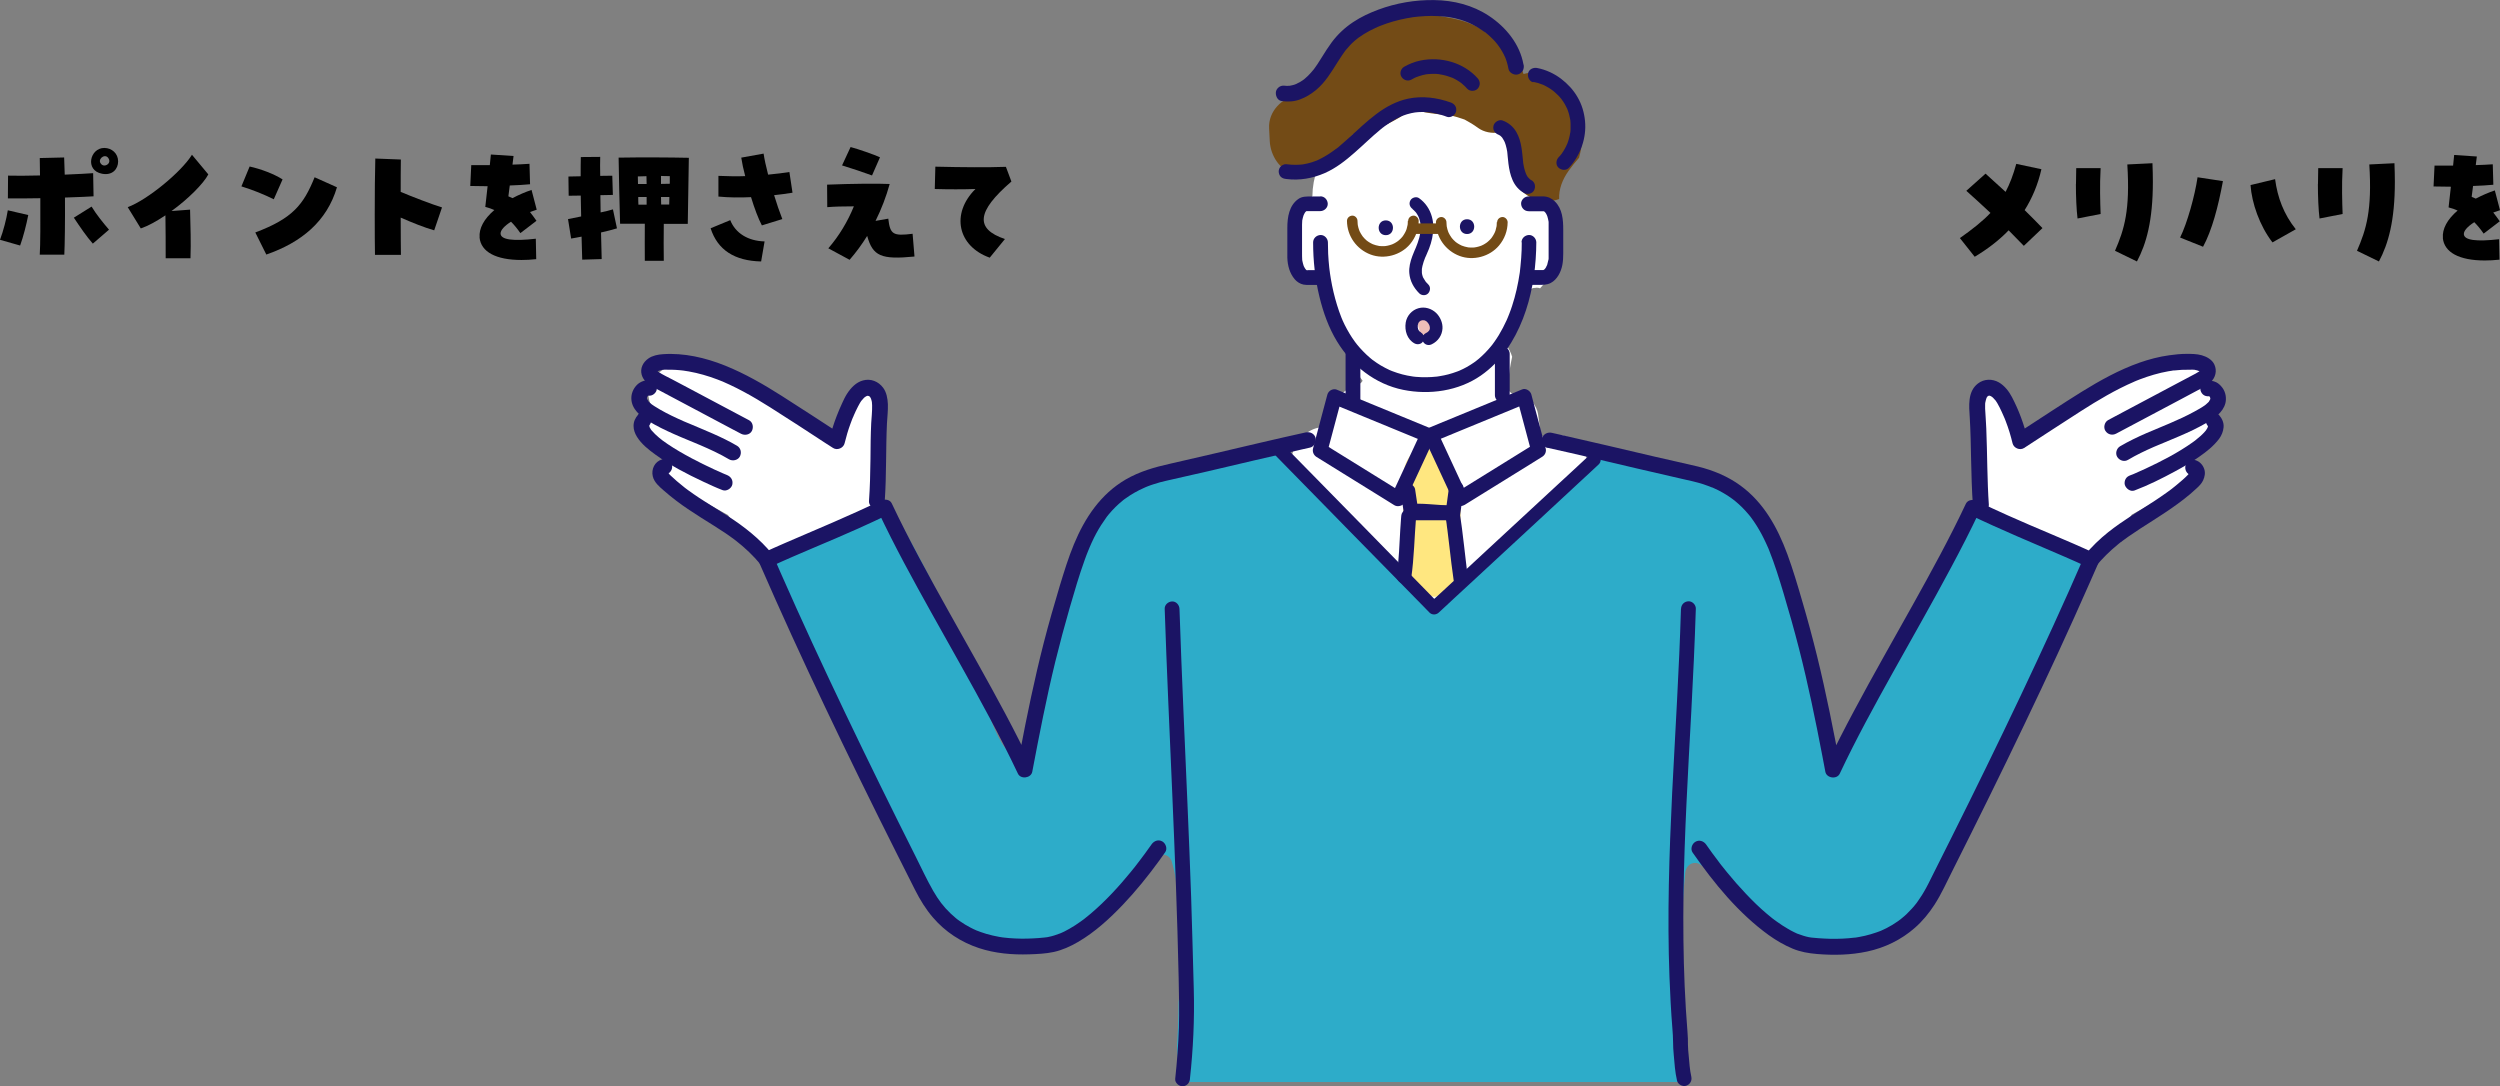<?xml version="1.0" encoding="UTF-8"?><svg id="_レイヤー_2" xmlns="http://www.w3.org/2000/svg" viewBox="0 0 304.35 132.25"><rect x="0" y="0" width="304.35" height="132.25" fill="#808080" stroke="none"/><defs><style>.cls-1{fill:#fff;}.cls-2{fill:#ffe780;}.cls-3{fill:#edbdb8;}.cls-4{fill:#734b16;}.cls-5{fill:#1b1464;}.cls-6{fill:#2dacc9;}</style></defs><g id="_レイヤー_1-2"><g><g><path class="cls-1" d="m193.07,55.52c-.58-1.37-2.19-2.75-3.79-2.55-.58.07-1.16.14-1.74.2-.04-.92-.15-1.84-.3-2.78-.16-1.02-.97-1.94-1.95-2.49-.74.37-1.81.04-1.73-1.01,0-.08.01-.16.02-.23.1-1.09.28-2.17.51-3.23-.16-.55-.43-1.04-.76-1.46.2-.54.41-1.07.63-1.6.04-.09.28-.63.29-.67.16-.35.32-.69.48-1.03.27-.57.56-1.14.85-1.7.01-.02.03-.05.04-.07.03-.02.06-.05.08-.07-.04-.11-.06-.23-.06-.36,0-.17.03-.32.1-.47.05-.15.13-.28.25-.39l.04-.04c.19-.38.55-.54.93-.53.04,0,.08-.01.12-.02.14,0,.28.03.41.08.09-.1.18-.2.27-.31,1.3-1.56,2.32-3.26,2.38-5.34.05-1.74-.6-3.44-1.89-4.56-.18-.47-.4-.94-.67-1.4-.66-1.14-1.54-2.15-2.37-3.17-.06-.07-.12-.14-.18-.21-.83-2.29-2.16-4.45-4.35-5.65-.93-.51-1.92-.81-2.93-.91-.36-.33-.76-.59-1.21-.78-.75-1.04-1.9-1.78-3.23-1.61-4.6.56-8.54,2.63-11.34,6.37-1.36,1.81-2.18,4.1-2.2,6.35-.35.41-.67.88-.92,1.42-1.29,2.68-1.35,6.11.12,8.69.53-.27,1.29-.05,1.57.48.11.21.25.4.38.59.04.03.08.06.12.09-.27-.23.02-.03.11.03.26.15.45.37.57.64.13.31.13.61.03.88.27.13.56.25.85.34.47,3.38,1.13,6.55,3.29,9.32-.08.09-.15.18-.22.28-1.59.53-3.01,1.62-3.99,3.07-.5.74-.83,1.52-1.02,2.33-2.97.45-4.88,4.91-2.3,7.14,2.58,2.22,5.15,4.44,7.73,6.66,1.23,1.06,2.47,2.13,3.7,3.19.31.27.62.55.93.83,0,.08,0,.17,0,.25.05,2.17,1.88,4.25,4.15,4.15,1.74-.08,3.34-1.16,3.92-2.76.64-.43,1.25-.96,1.86-1.48,1.28-1.11,2.57-2.21,3.85-3.32,2.57-2.21,5.13-4.43,7.7-6.64,1.25-1.08,1.46-3.11.86-4.53Z"/><path class="cls-4" d="m192.48,14.4c-.51-2.12-1.91-3.87-3.74-5.01-.96-.59-2.18-.69-3.27-.38-.63-2.24-2.27-4.16-4.48-4.99-.28-.22-.58-.43-.89-.61-1.63-.95-3.52-1.24-5.35-1.55-2.27-.38-4.53-.78-6.82-.32-.98.2-1.92.58-2.79,1.08-.94,1.86-2.04,3.67-3.43,5.23-.78.87-1.75,1.71-2.84,2.22-.04.18-.08.36-.11.54-.29.31-.57.62-.84.94-1.88.4-3.52,2-3.42,4.06.03.52.05,1.04.08,1.57.09,1.76,1.22,3.59,3.05,4,1.95.44,3.53-.37,4.69-1.91.18-.24.37-.49.55-.73.01-.02.02-.03.03-.04.34-.43.68-.85,1.03-1.27.24-.28.49-.55.74-.81,1.21-.14,2.42-.55,3.52-1.01,1.44-.61,2.74-1.37,3.93-2.34.4.3.86.52,1.38.61.98.17,1.92.27,2.85.31.13.03.26.06.39.09.44.11.88.24,1.31.39.09.03.17.06.26.09.57.3,1.12.64,1.64,1.02.73.52,1.66.68,2.57.55.38.38.85.71,1.38.96.01,0,.04.03.08.05-.18,1.9-.07,3.53.75,5.3.82,1.77,3.31,2.47,5.08,1.79-.05-1.2.4-2.38,1.15-3.43.4-.56.83-1.09,1.28-1.6,0-.03.01-.06.02-.1.1-.35.17-.71.23-1.07.22-1.24.27-2.38-.03-3.62Z"/><path class="cls-2" d="m178.37,70.52c-1.03-3.91-.39-7.78-.53-11.73-1.24-1.56-2.35-3.21-3.27-4.98-2.07.29-3.7,1.93-3.72,4.11-.03,3.52-.06,7.05-.09,10.57-.02,2.17,1.92,4.25,4.15,4.15,1.47-.07,2.77-.82,3.51-1.98-.02-.05-.03-.09-.05-.14Z"/><path class="cls-1" d="m106.63,55.94c.53-2,.97-4.05.87-6.12-.05-1.08-.79-2.02-1.9-2.15-1-.12-2.21.48-2.41,1.57-.27,1.5-.63,2.98-1.11,4.44-.1.29-.2.59-.3.88-.02-.01-.05-.03-.06-.04-.77-.54-1.53-1.09-2.29-1.65-1.03-.83-2.07-1.63-3.13-2.41-.58-.46-1.16-.93-1.74-1.39-.28-.22-.59-.39-.91-.5-3.21-2.21-6.66-4.53-10.7-4.56-.61,0-1.15.28-1.54.7-.58.18-1.12.51-1.58,1-1.03,1.1-1.22,2.84-.3,4.03-.07.04-.14.08-.22.13-.75.48-1.36,1.56-1.01,2.48.63,1.61,1.78,2.55,3.16,3.4-1.41.91-1.13,3.54.67,3.96.57.13,1.12.3,1.67.5.35.13.75.31,1.29.57.98.49,1.94,1.04,2.9,1.57.21.12.42.23.63.35.66.96,1.36,1.89,2.1,2.8.56.69,1.13,1.53,1.89,2.02,1.08.7,2.11.45,3.23.01,3.52-1.39,6.95-2.99,10.26-4.83.9-.5,1.18-1.53,1.01-2.48-.26-1.39-.36-2.81-.46-4.26Z"/><path class="cls-1" d="m241.52,55.89c-.53-2-.97-4.05-.87-6.12.05-1.08.79-2.02,1.9-2.15,1-.12,2.21.48,2.41,1.57.27,1.5.63,2.98,1.11,4.44.1.29.2.59.3.88.02-.01.05-.03.06-.04.77-.54,1.53-1.09,2.29-1.65,1.03-.83,2.07-1.63,3.13-2.41.58-.46,1.16-.93,1.74-1.39.28-.22.59-.39.91-.5,3.21-2.21,6.66-4.53,10.7-4.56.61,0,1.15.28,1.54.7.58.18,1.12.51,1.58,1,1.03,1.1,1.22,2.84.3,4.03.07.04.14.08.22.13.75.48,1.36,1.56,1.01,2.48-.63,1.61-1.78,2.55-3.16,3.4,1.41.91,1.13,3.54-.67,3.96-.57.13-1.12.3-1.67.5-.35.13-.75.31-1.29.57-.98.49-1.94,1.04-2.9,1.57-.21.12-.42.23-.63.35-.66.96-1.36,1.89-2.1,2.8-.56.69-1.13,1.53-1.89,2.02-1.08.7-2.11.45-3.23.01-3.52-1.39-6.95-2.99-10.26-4.83-.9-.5-1.18-1.53-1.01-2.48.26-1.39.36-2.81.46-4.26Z"/><path class="cls-6" d="m252.2,67.12c-3.61-.95-6.83-2.47-9.92-4.66-.92-.65-2.5-.21-3,.79-5.03,10.08-10.36,20.01-15.96,29.79-1.31-4.76-2.62-9.53-3.94-14.29-1.25-4.54-2.22-9.48-4.7-13.55-.12-.47-.24-.93-.35-1.4-.34-1.37-1.31-2.44-2.51-3.07-1.32-1.57-3.05-2.48-4.96-2.7-.26-.11-.52-.21-.79-.3-.57-.19-1.17-.26-1.77-.35-1.24-.16-1.47-.2-.7-.1-.12-.02-.25-.04-.37-.06-.37-.07-.74-.14-1.12-.22-.06-.01-.12-.03-.17-.04-.28-.1-.56-.2-.85-.29-1.21-.43-2.42-.86-3.62-1.28-1.95-.69-4.15.63-4.9,2.4-.03.07-.06.15-.08.23-4.77,2.86-8.82,6.8-12.89,10.56-1.11,1.02-2.22,2.03-3.37,3.01-.57.49-1.16.95-1.74,1.43-.01.01-.03.02-.04.03-.07.06-.15.11-.22.17-.1.07-.2.15-.3.22-.23-.25-.47-.5-.7-.75-1.3-1.38-2.6-2.76-3.9-4.15-2.89-3.07-5.78-6.14-8.66-9.21-.54-.58-1.28-.95-2.06-1.11-.31-.44-.63-.86-.98-1.27-.51-.59-1.06-1.04-1.65-1.36-.5-.84-1.48-1.14-2.47-.99-3.53.53-7.09,1.09-10.41,2.45-3.71,1.52-7.08,2.05-9.3,5.42-2.13,3.25-3.11,8.89-4.15,12.6-1.05,3.77-1.77,7.61-2.59,11.43-.41,1.88-.85,3.81-1.37,5.7-.09.02-.17.04-.25.07-.17.06-.35.12-.53.16.09-.03-.28-.02-.35,0-.1-.02-.37-.08-.45-.1-.08-.02-.16-.05-.24-.08-.03-.02-.13-.06-.18-.08-.75-.43-1.27-.93-1.79-1.8-1.1-1.86-1.68-4.05-2.51-6.17-1.85-4.71-3.91-9.35-6.2-13.86-1.29-2.53-2.64-5.03-4.07-7.48-.6-1.03-1.97-1.37-3-.79-3.57,2.03-7.24,3.87-11.01,5.51-1.17.51-1.21,2.02-.79,3,3.76,8.58,8.35,17.49,12.1,26.06,3.01,6.87,5.44,14.21,12.89,17.96,1.9.95,4.23.79,6.36.46.01.13.03.26.04.39,2.47-.55,4.87-1.38,7.05-2.73,2.26-1.4,4.15-3.27,5.85-5.29.61-.94,1.21-1.9,1.83-2.83.57-.86,1.9-.74,2.21.29.41,1.34.63,2.71.69,4.08.23.19.38.48.4.86.19,3.92-.2,7.84-.21,11.76,0,.12-.02.23-.04.34-.01,1.86-.09,3.72-.2,5.58.09,1.41.2,2.81.33,4.21h60.93c-.1-.69-.2-1.37-.3-2.06.1-.39.14-.79.12-1.2-.15-3.15-.24-6.31-.26-9.47h.66c-.26-1.58-.32-3.21-.68-4.79-.21-.91.16-1.59.74-1.96-.02-1.99.13-4,.33-5.98.07-.65.5-1.21,1.21-1.21.3,0,.61.14.85.35.25.1.47.27.61.51.33.07.63.28.84.57,1.63,2.27,3.48,4.37,5.53,6.25.23.15.47.29.7.43.65.3,1.31.63,1.96.96,1.97.79,4.08,1.22,6.19,1.55,0-.12-.02-.24-.02-.36.03.02.07.04.1.06,1.34.65,2.78.49,4.15,0,3.87-1.37,6.87-4.33,9.01-7.77,2.34-3.77,3.68-8.13,5.46-12.09,1.79-3.99,3.86-7.84,5.84-11.73,2.32-4.53,4.52-9.14,6.1-13.98.36-1.12-.43-2.41-1.53-2.7Z"/><path class="cls-3" d="m174.82,39.14c0-.06-.01-.12-.03-.17-.05-.18-.19-.37-.35-.46-.06-.03-.12-.05-.18-.08-.03,0-.06-.01-.09-.02-.05-.06-.11-.1-.18-.14-.21-.11-.44-.15-.67-.08-.34.1-.56.38-.66.71-.03.11-.04.22-.05.33,0,.05,0,.11,0,.16,0,.16.03.34.09.49.02.05.04.09.06.14,0,.07.02.14.04.21.06.19.18.36.35.46.09.06.18.09.29.09.1.02.2.02.31-.01.15-.05.3-.14.4-.27,0,0,0,0,0,0,.09-.05.17-.12.24-.18.03-.03.07-.06.09-.1.14-.17.26-.35.31-.57.02-.09.03-.17.04-.26,0-.03,0-.05,0-.08,0-.06-.01-.11-.02-.17Z"/></g><g><path class="cls-5" d="m185.26,29.49c0,.64-.02,1.28-.07,1.92-.02.34-.05.68-.09,1.01-.02.16-.03.31-.05.47,0,.08-.06.4,0,.06-.01.09-.03.19-.04.28-.2,1.36-.5,2.71-.93,4.02-.1.32-.22.63-.34.95-.06.15-.12.3-.18.45-.02.04-.03.08-.05.12.11-.27.05-.11.02-.05-.04.09-.08.19-.12.28-.28.61-.59,1.21-.94,1.79-.17.28-.35.55-.54.82-.09.13-.18.25-.27.37-.1.13.14-.18.04-.05-.03.03-.05.07-.08.1-.06.08-.12.15-.19.23-.42.5-.88.97-1.38,1.4-.12.1-.24.19-.36.29.25-.2,0,0-.05.04-.07.05-.14.1-.21.15-.28.19-.57.38-.86.54-.29.16-.59.31-.89.44-.06.03-.22.09.05-.02-.04.02-.08.03-.12.05-.07.03-.14.05-.21.08-.18.07-.36.13-.55.19-.34.11-.68.2-1.02.27-.18.04-.36.07-.54.1-.09.01-.17.03-.26.04-.18.03.23-.03.05,0-.06,0-.13.02-.19.02-.83.09-1.67.1-2.5.03-.09,0-.18-.02-.28-.03-.05,0-.11-.01-.16-.02-.2-.02.22.03.02,0-.21-.03-.43-.07-.64-.11-.41-.08-.82-.19-1.22-.32-.18-.06-.36-.12-.54-.19-.1-.04-.19-.08-.29-.11.28.1-.05-.02-.11-.05-.37-.17-.72-.36-1.07-.56-.33-.2-.65-.41-.95-.64-.05-.04-.18-.16.02.02-.04-.03-.08-.06-.12-.09-.08-.06-.15-.13-.23-.19-.15-.13-.3-.26-.45-.4-.28-.26-.54-.54-.8-.82-.13-.15-.26-.3-.39-.46-.04-.06-.21-.29-.04-.05-.07-.1-.14-.19-.21-.28-.47-.64-.87-1.33-1.23-2.04-.08-.17-.16-.34-.24-.51-.03-.07-.16-.4-.05-.12-.04-.1-.08-.19-.12-.29-.19-.49-.37-.99-.52-1.49-.32-1.04-.57-2.1-.75-3.17-.04-.25-.08-.5-.12-.76-.03-.24.02.2,0-.04,0-.07-.02-.14-.03-.21-.02-.14-.03-.28-.05-.41-.06-.55-.1-1.1-.13-1.65-.02-.46-.03-.92-.03-1.38s-.41-.92-.9-.9c-.49.02-.9.4-.9.9,0,2.22.24,4.46.77,6.62.46,1.89,1.12,3.76,2.13,5.42,1.79,2.95,4.65,5.22,8.07,5.91,3.2.65,6.74.14,9.45-1.74,2.44-1.69,4.07-4.21,5.13-6.94,1.02-2.63,1.5-5.48,1.6-8.3.01-.32.02-.65.02-.97,0-.47-.41-.92-.9-.9-.49.02-.9.4-.9.9h0Z"/><path class="cls-5" d="m186.12,25.72h1.69s.07,0,.1,0c0,0,.08,0,.08,0,0,0-.25-.05-.13-.02.03,0,.06.02.09.02.18.04-.19-.1-.05-.03.06.03.11.08.17.1,0,0-.18-.16-.09-.06.03.03.05.05.08.07.03.03.2.22.09.1-.1-.12,0,0,.01.02.03.04.05.08.08.12.04.07.07.15.11.23-.11-.2-.05-.11-.02-.04.02.04.03.09.05.13.06.19.1.39.14.59.02.13-.02-.23,0-.03,0,.05,0,.1.01.15,0,.09,0,.19,0,.28,0,.02,0,.04,0,.06,0,.12,0,.23,0,.35v2.78c0,.23,0,.45,0,.68,0,.08,0,.17,0,.25,0,.06-.01.12-.02.19-.01.18,0-.06,0-.06,0,0-.13.56-.15.62-.01.03-.02.07-.04.1,0,.02-.01.03-.02.05-.04.09-.03.07.03-.07-.05.06-.08.16-.11.23-.04.06-.08.12-.12.18-.05.1.15-.18.04-.05-.03.03-.06.07-.09.1-.03.03-.06.06-.09.09-.11.1.18-.12.05-.04-.02.01-.04.03-.07.04-.1.06-.21.05.04,0-.06.01-.12.03-.18.05.25-.07.18-.02.08-.02-.17,0-.35,0-.53,0h-1.26c-.47,0-.92.41-.9.9.02.49.4.9.9.9h1.18c.54,0,1.04.02,1.53-.24.78-.41,1.24-1.34,1.4-2.18.09-.46.11-.92.11-1.39v-2.89c0-1.22-.09-2.55-1.02-3.46-.37-.37-.84-.59-1.37-.61-.16,0-.31,0-.47,0h-1.37c-.47,0-.92.41-.9.9.02.49.4.9.9.9h0Z"/><path class="cls-5" d="m160.74,23.92h-1.16c-.52,0-1.05-.02-1.5.29-1.15.79-1.36,2.24-1.36,3.54v2.84c0,.26,0,.52,0,.78.03.95.28,1.9.9,2.63.27.32.67.57,1.08.65.24.04.46.04.69.04h1.34c.47,0,.92-.41.9-.9-.02-.49-.4-.9-.9-.9h-1.08c-.18,0-.37,0-.55,0-.04,0-.08,0-.12,0,.24-.02.2.04.11.01-.03,0-.06-.02-.09-.03.21.02.18.09.11.05-.04-.02-.08-.04-.11-.07-.16-.09.17.15.01,0-.05-.05-.09-.11-.14-.16.16.16.1.13.06.07-.03-.04-.05-.08-.08-.12-.04-.07-.08-.14-.12-.22-.08-.16.06.16.02.05-.02-.04-.03-.08-.05-.13-.03-.09-.06-.18-.08-.27-.02-.08-.04-.17-.06-.26,0-.05-.02-.1-.03-.15-.04-.21.02.21,0,0-.02-.3-.02-.59-.02-.89v-2.72c0-.23,0-.47,0-.7,0-.15.01-.3.02-.45,0-.14-.02.04-.01.06-.01-.02.02-.12.02-.15.02-.11.04-.21.07-.31.02-.09.05-.18.08-.27.01-.03.03-.07.04-.1.06-.17-.07.16-.02.05.03-.07.07-.13.1-.2.02-.04.05-.08.07-.12.04-.07.15-.14-.03.03.05-.05.11-.12.16-.17.05-.06.14-.08-.07.05.03-.02.06-.04.1-.06.02-.01.05-.02.07-.04.12-.08-.23.07-.06.03.24-.05-.22,0,0,0,.14,0,.28,0,.43,0h1.26c.47,0,.92-.41.9-.9-.02-.49-.4-.9-.9-.9h0Z"/><path class="cls-5" d="m168.71,28.63c1.16,0,1.16-1.8,0-1.8s-1.16,1.8,0,1.8h0Z"/><path class="cls-5" d="m178.6,28.49c1.16,0,1.16-1.8,0-1.8s-1.16,1.8,0,1.8h0Z"/><path class="cls-5" d="m171.97,25.47c.15.11-.09-.08,0,0,.04.03.07.06.11.09.06.05.11.1.16.16.03.03.05.06.08.08,0,0,.12.15.05.05-.08-.1.04.05.04.06.03.04.05.08.08.12.05.07.09.15.13.22.02.03.04.07.05.1,0,0,.09.18.03.06-.05-.11.02.06.03.07.01.04.03.07.04.11.03.09.06.18.08.28.02.08.04.17.06.25,0,.04.01.08.02.11.02.12-.02-.19,0,0,.02.2.03.39.02.59,0,.1,0,.21-.02.31,0,.05-.04.3-.01.14-.04.23-.08.46-.14.68-.11.41-.25.8-.41,1.19.06-.13,0,0-.02.04-.02.04-.04.08-.05.12-.04.08-.07.17-.11.25-.09.22-.18.43-.26.65-.24.65-.42,1.36-.36,2.05.08.96.53,1.78,1.21,2.46.29.29.81.31,1.09,0,.28-.31.31-.79,0-1.09-.08-.08-.16-.16-.23-.24-.04-.04-.17-.22-.08-.09-.11-.16-.21-.32-.3-.49-.01-.03-.03-.07-.05-.1.08.12.04.09.02.04-.03-.08-.06-.16-.08-.25-.02-.07-.03-.13-.04-.2-.04-.17,0,.14,0,.03,0-.05,0-.1-.01-.15,0-.14,0-.29,0-.43,0-.02,0-.03,0-.05,0-.07,0-.07,0,0,0,.02,0,.03,0,.05,0-.03.01-.07.02-.1.01-.09.03-.17.05-.26.08-.34.19-.67.32-.99.02-.05.04-.09.06-.14.01-.04.04-.13,0,.02.03-.09.08-.17.11-.26.11-.24.21-.49.31-.73.16-.41.29-.84.38-1.27.18-.87.21-1.76-.03-2.62-.25-.92-.79-1.72-1.57-2.27-.33-.23-.87-.07-1.05.28-.21.4-.07.8.28,1.05h0Z"/><path class="cls-5" d="m163.81,43.07v5.69c0,.47.41.92.9.9.49-.02.9-.4.9-.9v-5.69c0-.47-.41-.92-.9-.9-.49.02-.9.4-.9.9h0Z"/><path class="cls-5" d="m181.99,43.07v5.05c0,.47.41.92.9.9.49-.02.9-.4.9-.9v-5.05c0-.47-.41-.92-.9-.9-.49.02-.9.4-.9.9h0Z"/><path class="cls-5" d="m188.38,54.51c3.67.81,7.32,1.68,10.98,2.54,1.8.42,3.61.84,5.42,1.25.88.2,1.75.38,2.61.66.23.07.45.15.67.24.1.04.2.08.3.12.02,0,.17.07.03,0,.06.02.11.05.17.07.42.18.82.39,1.21.61.36.21.72.43,1.05.68.08.06.15.11.23.17-.16-.12.09.07.13.1.17.13.33.27.49.42.29.26.57.54.84.84.12.14.24.27.36.41.07.08.13.16.2.24.01.01.09.12.02.03-.08-.1.05.07.07.09.48.64.9,1.32,1.28,2.02.19.35.36.71.53,1.07.08.18.17.37.25.55.02.04.03.07.05.11.06.13-.06-.14,0,0,.04.1.08.2.12.3.67,1.67,1.2,3.4,1.72,5.12.68,2.27,1.32,4.54,1.91,6.84,1.11,4.34,2.01,8.73,2.85,13.12.12.62.23,1.23.35,1.85.15.78,1.4.96,1.75.23,1.98-4.21,4.22-8.28,6.48-12.34,2.37-4.26,4.8-8.49,7.09-12.79,1.2-2.24,2.36-4.5,3.44-6.79-.44.11-.87.23-1.31.34,3.87,1.86,7.82,3.5,11.76,5.2.89.39,1.78.78,2.66,1.19l-.34-1.31c-2.48,5.72-5.09,11.38-7.76,17.02-2.77,5.84-5.61,11.64-8.5,17.42-.74,1.48-1.48,2.95-2.22,4.43-.33.66-.65,1.33-1.02,1.96-.15.27-.32.53-.49.78-.08.12-.17.25-.25.37-.04.05-.08.11-.11.16,0,.01-.18.24-.08.11-.35.46-.75.89-1.17,1.3-.19.18-.38.36-.59.52-.05.05-.11.09-.17.14-.03.03-.18.14-.04.03-.11.09-.23.17-.34.25-.43.3-.87.57-1.34.81-.22.11-.43.21-.66.31-.04.02-.17.07,0,0-.05.02-.1.04-.15.06-.14.05-.27.1-.41.15-.46.16-.93.3-1.4.41-.24.06-.49.11-.73.15-.12.02-.23.04-.35.06-.05,0-.1.02-.15.02-.23.04.15-.02-.06,0-.98.12-1.96.16-2.95.14-.47-.01-.94-.04-1.41-.07-.22-.02-.45-.04-.67-.06-.11-.01-.22-.02-.33-.03.27.03-.14-.03-.2-.04-.45-.09-.89-.24-1.32-.4-.24-.09.12.05-.02,0-.06-.03-.12-.05-.18-.08-.1-.04-.19-.09-.29-.14-.25-.12-.49-.25-.72-.39-.47-.27-.93-.57-1.37-.89-.1-.07-.19-.14-.29-.21-.06-.04-.12-.09-.18-.14-.14-.1.17.14-.06-.04-.23-.18-.45-.36-.67-.55-.9-.76-1.74-1.58-2.55-2.44-.81-.85-1.58-1.73-2.32-2.64-.17-.2-.33-.41-.49-.61-.08-.1-.16-.2-.24-.3-.04-.06-.09-.11-.13-.17-.13-.16.08.11-.05-.07-.29-.38-.58-.77-.87-1.16-.25-.34-.5-.69-.74-1.04-.29-.42-.84-.62-1.31-.34-.42.24-.64.88-.34,1.31,2.59,3.72,5.58,7.39,9.28,10.06.91.65,1.87,1.21,2.9,1.64.96.4,1.93.56,2.95.65,2.04.17,4.11.13,6.12-.3,2.15-.46,4.15-1.43,5.8-2.88.94-.82,1.74-1.8,2.41-2.84.83-1.29,1.47-2.72,2.16-4.09,2.98-5.93,5.92-11.87,8.78-17.86,2.76-5.76,5.45-11.55,8.02-17.4.31-.7.61-1.4.92-2.09.19-.44.17-1.07-.34-1.31-3.51-1.63-7.11-3.04-10.64-4.63-1.27-.57-2.53-1.15-3.78-1.76-.43-.21-1.07-.15-1.31.34-1.98,4.21-4.22,8.28-6.48,12.34-2.37,4.26-4.8,8.49-7.09,12.79-1.2,2.24-2.36,4.5-3.44,6.79.58.08,1.16.15,1.75.23-.86-4.55-1.75-9.1-2.86-13.6-.55-2.24-1.15-4.46-1.8-6.67-.56-1.93-1.13-3.86-1.82-5.74-1.2-3.24-2.87-6.28-5.71-8.35-1.53-1.12-3.33-1.86-5.16-2.31-1.73-.42-3.47-.78-5.2-1.19-3.83-.89-7.66-1.81-11.5-2.67-.37-.08-.74-.16-1.11-.25-.5-.11-1.03.15-1.18.67-.13.48.16,1.06.67,1.18h0Z"/><path class="cls-5" d="m170.65,59.93c-1.07-.66-2.14-1.33-3.21-1.99-1.7-1.05-3.4-2.11-5.1-3.16-.39-.24-.78-.48-1.17-.73.14.34.28.68.41,1.02.2-.74.39-1.48.59-2.21.31-1.18.62-2.35.94-3.53.07-.27.14-.54.21-.81-.37.21-.74.42-1.11.63,1.29.53,2.57,1.06,3.86,1.59,2.03.84,4.07,1.68,6.1,2.51.47.19.93.38,1.4.58-.18-.44-.36-.88-.54-1.32-.41.88-.82,1.75-1.22,2.63-.64,1.39-1.29,2.77-1.93,4.16-.15.32-.3.64-.45.97-.2.43-.13.99.32,1.23.4.21,1.02.13,1.23-.32.41-.88.82-1.75,1.22-2.63.64-1.39,1.29-2.77,1.93-4.16.15-.32.3-.64.45-.97.13-.27.16-.52.05-.8-.12-.28-.31-.41-.58-.52-1.29-.53-2.57-1.06-3.86-1.59-2.03-.84-4.07-1.68-6.1-2.51-.47-.19-.93-.38-1.4-.58-.19-.08-.52-.02-.69.09-.2.13-.35.31-.41.54-.2.74-.39,1.48-.59,2.21-.31,1.18-.62,2.35-.94,3.53-.07.27-.14.54-.21.81-.1.39.07.8.41,1.02,1.07.66,2.14,1.33,3.21,1.99,1.7,1.05,3.4,2.11,5.1,3.16.39.24.78.48,1.17.73.4.25,1.01.1,1.23-.32.23-.44.1-.97-.32-1.23Z"/><path class="cls-5" d="m178.28,61.48c1.07-.66,2.14-1.33,3.21-1.99,1.7-1.05,3.4-2.11,5.1-3.16.39-.24.78-.48,1.17-.73.34-.21.52-.62.41-1.02-.2-.74-.39-1.48-.59-2.21-.31-1.18-.62-2.35-.94-3.53-.07-.27-.14-.54-.21-.81-.11-.43-.66-.81-1.11-.63-1.29.53-2.57,1.06-3.86,1.59-2.03.84-4.07,1.68-6.1,2.51-.47.19-.93.38-1.4.58-.27.11-.47.24-.58.52-.12.28-.08.53.05.8.41.88.82,1.75,1.22,2.63.64,1.39,1.29,2.77,1.93,4.16.15.32.3.64.45.97.2.43.85.57,1.23.32.44-.28.54-.77.32-1.23-.41-.88-.82-1.75-1.22-2.63-.64-1.39-1.29-2.77-1.93-4.16-.15-.32-.3-.64-.45-.97-.18.44-.36.88-.54,1.32,1.29-.53,2.57-1.06,3.86-1.59,2.03-.84,4.07-1.68,6.1-2.51.47-.19.93-.38,1.4-.58-.37-.21-.74-.42-1.11-.63.2.74.39,1.48.59,2.21.31,1.18.62,2.35.94,3.53.07.27.14.54.21.81.14-.34.28-.68.41-1.02-1.07.66-2.14,1.33-3.21,1.99-1.7,1.05-3.4,2.11-5.1,3.16-.39.24-.78.48-1.17.73-.4.25-.59.81-.32,1.23.26.4.8.59,1.23.32Z"/><path class="cls-5" d="m176.41,59.27c-.13.98-.27,1.96-.4,2.94.29-.22.58-.44.87-.66h-5.08c.29.22.58.44.87.66-.13-.89-.27-1.78-.4-2.67-.03-.21-.24-.44-.41-.54-.19-.11-.48-.16-.69-.09-.22.07-.43.21-.54.41-.12.23-.13.44-.09.69.13.89.27,1.78.4,2.67.06.38.51.66.87.66h5.08c.35,0,.81-.28.87-.66.13-.98.27-1.96.4-2.94.03-.25.04-.46-.09-.69-.11-.19-.32-.36-.54-.41-.42-.1-1.04.13-1.11.63h0Z"/><path class="cls-5" d="m171.8,70.39c.36-2.5.39-5.02.6-7.53-.09.21-.18.42-.26.64.1-.1.18-.22.28-.33.03-.04.07-.07.1-.1.08-.09-.04.05-.07.05.02-.01.04-.03.06-.04.06-.03.03-.02-.11.04.12-.03-.07,0-.1,0,.1.03.24,0,.35,0,.12,0,.25,0,.37.01.26,0,.52.02.78.04,1.01.06,2.01.16,3.02.16-.29-.22-.58-.44-.87-.66.05.34.1.69.15,1.03.01.1.03.19.04.29-.03-.23,0,.02,0,.05.02.17.04.34.07.5.08.66.16,1.33.24,1.99.16,1.38.32,2.76.52,4.13.03.21.24.44.41.54.19.11.48.16.69.09.22-.07.43-.21.54-.41.12-.23.13-.44.09-.69-.02-.17-.05-.33-.07-.5.03.24,0-.07-.02-.12,0-.07-.02-.14-.03-.21-.04-.33-.08-.66-.12-.99-.08-.66-.16-1.32-.23-1.98-.16-1.4-.34-2.81-.55-4.2-.06-.38-.51-.66-.87-.66-.93,0-1.86-.08-2.79-.15-.46-.03-.92-.06-1.38-.06-.25,0-.49,0-.73.06-.27.08-.51.24-.71.44-.1.1-.18.21-.27.31-.1.12-.2.23-.27.38-.08.2-.08.43-.1.64-.03.44-.06.88-.09,1.31-.05.9-.1,1.79-.15,2.69-.03.48-.07.95-.11,1.43-.02.24-.05.49-.08.73-.01.12-.03.23-.04.35-.03.23.02-.14,0,0-.01.08-.02.16-.03.24-.04.25-.04.47.09.69.11.19.32.36.54.41.43.1,1.03-.13,1.11-.63h0Z"/><path class="cls-5" d="m144.86,131.35c.4-3.63.57-7.29.47-10.94-.11-3.73-.19-7.47-.32-11.2-.26-7.5-.61-15-.93-22.5-.18-4.19-.35-8.39-.49-12.59-.02-.47-.4-.92-.9-.9-.47.02-.92.4-.9.9.25,7.49.6,14.98.92,22.47.32,7.49.62,14.98.78,22.47.04,2.02.09,4.04.03,6.07-.07,2.08-.23,4.15-.45,6.21-.05.47.45.92.9.9.53-.02.84-.4.9-.9h0Z"/><path class="cls-5" d="m204.64,74.12c-.22,7.46-.7,14.92-1.07,22.37-.36,7.47-.61,14.95-.33,22.42.08,2.12.19,4.23.36,6.35.04.53.08,1.06.08,1.59s.03,1.02.08,1.54c.09,1.06.16,2.12.4,3.16.1.46.66.77,1.11.63.48-.16.74-.61.63-1.11-.19-.86-.24-1.67-.32-2.58-.04-.44-.09-.87-.09-1.31,0-.5,0-.98-.05-1.48-.15-1.89-.27-3.78-.35-5.67-.16-3.72-.19-7.45-.14-11.18.11-7.43.55-14.84.95-22.26.22-4.16.42-8.32.55-12.49.01-.47-.42-.92-.9-.9-.5.02-.88.4-.9.9h0Z"/><path class="cls-5" d="m185.47,7.87c-.43-2.49-2.15-4.58-4.21-5.94-1.98-1.31-4.3-1.89-6.66-1.92-2.29-.04-4.64.36-6.79,1.16-1.08.4-2.13.89-3.09,1.53-1.02.68-1.88,1.49-2.61,2.47-.42.57-.8,1.17-1.17,1.77-.18.3-.37.59-.56.88-.09.14-.18.27-.28.4-.05.07-.1.14-.15.21-.02.03-.05.08-.08.1.16-.15.05-.07.01-.02-.21.26-.43.51-.67.74-.11.11-.22.21-.34.31-.02.02-.24.2-.12.1.11-.09.02-.02,0,0-.05.04-.1.07-.15.11-.12.09-.25.17-.38.24-.15.08-.31.14-.45.23.02,0,.22-.08.07-.03-.04.01-.07.03-.11.04-.06.02-.13.04-.19.07-.16.05-.32.08-.48.11-.16.03.07-.01.08,0-.03,0-.09,0-.12.01-.08,0-.15,0-.23.01-.07,0-.14,0-.2,0-.07,0-.38-.05-.07,0-.27-.04-.5-.04-.74.1-.2.12-.39.34-.44.57-.1.46.14,1.1.67,1.18.76.11,1.51.08,2.24-.19.73-.27,1.37-.66,1.97-1.16,1.09-.9,1.83-2.13,2.57-3.31.18-.29.36-.57.55-.85.1-.14.2-.29.3-.43.05-.07.1-.14.15-.21.02-.02.09-.11,0,0-.09.12.03-.03.05-.06.34-.42.71-.81,1.12-1.16.09-.08.18-.15.27-.22.17-.13-.18.13,0,0,.06-.04.11-.09.17-.13.21-.15.42-.29.64-.43.45-.28.91-.52,1.39-.74.12-.05.23-.11.35-.16.03-.01.06-.03.09-.04-.25.11-.14.06-.09.04.07-.03.14-.06.22-.09.26-.1.52-.2.78-.29.52-.18,1.06-.33,1.6-.46.55-.13,1.1-.24,1.66-.32.08-.01.32-.04,0,0,.06,0,.12-.02.18-.02.15-.02.29-.03.44-.05.28-.03.55-.05.83-.06.53-.03,1.06-.03,1.59,0,.26.01.52.03.78.06.12.01.24.03.36.04.15.02-.11-.02-.12-.02.03,0,.06,0,.09.01.07.01.14.02.21.03.47.08.94.18,1.4.32.29.09.58.2.87.31.15.06-.06-.02-.07-.03.03.02.07.03.11.05.07.03.14.06.21.09.14.06.28.13.41.2.54.28,1.03.62,1.53.96-.01,0-.19-.15-.06-.05.02.02.04.03.07.05.06.05.12.09.17.14.12.1.24.2.35.31.21.19.41.39.6.6.09.1.18.2.26.31.05.06.09.11.13.17-.2-.22-.02-.02.03.04.17.23.32.47.46.71.14.24.27.49.38.75.08.19-.07-.17,0-.01.03.06.05.13.07.19.05.13.09.26.13.39.08.26.14.53.19.8.09.5.72.82,1.18.67.53-.17.76-.65.67-1.18h0Z"/><path class="cls-5" d="m186.67,9.97c.2.04.39.08.59.14.21.06.41.17.62.22-.23-.06-.08-.03-.01,0,.05.02.1.05.15.07.08.04.16.08.24.13.19.1.38.22.56.34.08.05.15.11.22.16.16.11-.16-.13,0,0,.04.03.09.07.13.1.17.14.33.29.49.45.14.14.28.29.4.45.02.03.04.06.07.09-.17-.19-.04-.05,0,0,.07.1.14.19.2.29.11.16.2.33.29.5.05.1.1.2.15.3.02.05.04.11.07.15-.02-.04-.03-.08-.05-.11.01.03.03.07.04.1.16.41.26.83.34,1.27.04.2-.02-.22,0-.01,0,.04,0,.08.01.11.01.11.02.23.02.35.01.23,0,.46,0,.69,0,.1-.01.19-.02.29,0,.02,0,.04,0,.06-.01.1,0,.08,0-.07-.02.05-.02.12-.03.17-.04.22-.08.44-.14.65-.06.23-.14.46-.23.69,0,.02-.01.04-.02.05-.04.09-.03.07.02-.05-.02,0-.09.19-.1.21-.05.1-.1.21-.16.31-.12.22-.25.43-.4.64-.03.04-.06.08-.09.12-.04.05-.02.03.05-.07-.02.03-.05.06-.07.09-.09.1-.17.21-.27.3-.32.34-.37.94,0,1.27.35.32.93.37,1.27,0,1.4-1.51,2.15-3.63,1.95-5.69-.1-1.03-.39-2.01-.91-2.9-.51-.89-1.21-1.63-2.02-2.25-.85-.64-1.85-1.1-2.89-1.3-.46-.09-.99.13-1.11.63-.1.44.13,1.01.63,1.11h0Z"/><path class="cls-5" d="m179.89,9.53c-1.71-1.92-4.48-2.68-6.97-2.16-.69.14-1.37.41-1.98.76-.41.24-.59.82-.32,1.23.26.41.79.58,1.23.32.11-.07.23-.13.35-.19.06-.03.11-.05.17-.08.03-.01.07-.03.1-.04-.06.04-.18.07-.04.02.25-.1.51-.18.77-.25.12-.03.24-.05.36-.08.07-.01.14-.02.21-.03.06,0,.17-.01-.08.01.03,0,.07,0,.1-.01.27-.03.54-.04.82-.04.13,0,.26,0,.4.02.06,0,.12.01.18.02.04,0,.07,0,.1.01.11.01-.22-.03-.06,0,.27.04.54.1.8.17.26.07.51.17.77.26,0,0-.18-.08-.09-.04.03.01.06.03.1.04.06.03.11.05.17.08.13.06.25.13.37.2.13.07.25.15.38.24.07.04.13.09.19.14.04.03.13.11-.06-.05.03.02.06.04.08.07.25.2.47.42.68.65.31.35.96.34,1.27,0,.35-.38.33-.9,0-1.27h0Z"/><path class="cls-5" d="m176.62,12.48c-1.66-.6-3.45-.83-5.19-.47-1.42.3-2.72,1-3.87,1.87-1.19.89-2.26,1.92-3.36,2.92-.26.24-.52.47-.79.7-.27.23-.53.48-.83.68,0,0,.2-.15.1-.08-.01.01-.03.02-.04.03-.03.02-.07.05-.1.07-.08.06-.15.11-.23.17-.14.1-.29.2-.43.3-.29.19-.59.37-.9.54-.15.08-.3.15-.45.23-.08.04-.16.07-.24.11-.12.05.24-.1.07-.03-.04.02-.09.03-.13.05-.33.13-.67.24-1.01.32-.18.04-.35.08-.53.11-.04,0-.08.01-.13.02-.02,0-.05.01-.07.01-.03,0,.24-.03.15-.02-.1,0-.2.02-.3.03-.38.03-.77.04-1.15.01-.21-.01-.41-.03-.62-.06-.21-.03-.49.12-.64.26-.16.16-.27.41-.26.64.01.23.09.47.26.64.19.17.39.23.64.26,1.63.21,3.23-.07,4.73-.73,1.34-.59,2.51-1.51,3.6-2.47,1.07-.93,2.08-1.94,3.18-2.84.07-.06.14-.11.21-.17.03-.03.06-.05.1-.08.01-.01.03-.02.04-.03.11-.09-.07.05-.08.07.13-.12.28-.21.42-.31.28-.2.56-.39.85-.56.3-.18.6-.34.91-.48.04-.02.07-.03.11-.05.01,0,.05-.03.06-.03.02,0-.21.09-.14.06.09-.03.17-.07.26-.1.16-.06.31-.11.47-.16.34-.1.68-.18,1.03-.23.02,0,.05-.01.07-.01.03,0-.24.03-.15.02.04,0,.08-.01.13-.01.1-.01.19-.02.29-.03.19-.01.38-.02.56-.02.19,0,.38.01.57.03.1,0,.2.02.3.03.02,0,.04,0,.06,0,.1,0-.16-.02-.14-.02.05,0,.13.02.19.03.43.07.85.17,1.27.29.23.07.46.14.68.23.44.16,1-.18,1.11-.63.12-.51-.15-.93-.63-1.11h0Z"/><path class="cls-5" d="m182.44,16.41c.14.05-.07-.03-.08-.04.02.02.06.03.09.04.06.03.11.06.16.09.04.02.19.13.06.04-.13-.1.05.05.08.08.04.04.09.09.13.14.02.02.04.05.06.07,0,0-.13-.19-.06-.07.07.11.14.21.2.33.03.06.06.12.09.18.01.03.02.06.04.09,0-.01-.08-.21-.03-.08.05.13.09.25.13.38.08.26.13.53.18.81.01.07.03.31,0,.02,0,.06.01.12.02.18.02.14.03.28.04.43.02.28.05.56.09.84.09.69.22,1.34.5,1.98.28.65.76,1.23,1.39,1.57.41.23,1,.11,1.23-.32.22-.42.12-.99-.32-1.23-.06-.03-.12-.07-.17-.1-.02-.02-.06-.05-.08-.06.01,0,.17.15.07.05-.1-.09-.19-.18-.27-.28-.09-.11.05.06.05.07,0-.02-.04-.06-.06-.08-.04-.05-.07-.11-.1-.17-.03-.06-.06-.12-.09-.18-.01-.03-.03-.06-.04-.09-.07-.14.06.16.02.05-.1-.26-.18-.52-.24-.8-.03-.14-.06-.28-.08-.42,0-.06-.02-.12-.03-.19.05.29,0,0,0-.08-.13-1.22-.18-2.45-.8-3.55-.38-.68-.96-1.17-1.69-1.44-.44-.16-1,.18-1.11.63-.12.51.15.93.63,1.11h0Z"/><path class="cls-5" d="m193.52,55.4l-.52.48c-.47.44-.95.88-1.42,1.32-.7.64-1.39,1.29-2.09,1.93-.85.79-1.71,1.58-2.56,2.37-.94.87-1.87,1.73-2.81,2.6-.94.87-1.89,1.75-2.83,2.62-.88.82-1.76,1.63-2.64,2.45-.74.69-1.48,1.37-2.22,2.06-.54.5-1.07.99-1.61,1.49-.25.23-.52.46-.76.71-.01.01-.02.02-.03.03h1.12c-.17-.17-.33-.34-.5-.51-.45-.46-.91-.93-1.36-1.39-.67-.68-1.34-1.36-2-2.04-.82-.84-1.64-1.67-2.46-2.51-.9-.92-1.79-1.83-2.69-2.75-.91-.92-1.81-1.85-2.72-2.77-.84-.86-1.69-1.72-2.53-2.58-.71-.72-1.42-1.45-2.13-2.17-.51-.52-1.03-1.05-1.54-1.57-.24-.25-.48-.5-.73-.75-.01-.01-.02-.02-.03-.03-.29-.3-.83-.31-1.12,0-.29.32-.31.8,0,1.12.17.17.33.34.5.51.45.46.91.93,1.36,1.39.67.68,1.34,1.36,2,2.04.82.84,1.64,1.67,2.46,2.51.9.92,1.79,1.83,2.69,2.75.91.92,1.81,1.85,2.72,2.77.84.86,1.69,1.72,2.53,2.58.71.72,1.42,1.45,2.13,2.17.51.52,1.03,1.05,1.54,1.57.24.25.48.5.73.75.01.01.02.02.03.03.31.31.81.29,1.12,0,.17-.16.35-.32.52-.48.47-.44.95-.88,1.42-1.32.7-.64,1.39-1.29,2.09-1.93.85-.79,1.71-1.58,2.56-2.37.94-.87,1.87-1.73,2.81-2.6.94-.87,1.89-1.75,2.83-2.62.88-.82,1.76-1.63,2.64-2.45.74-.69,1.48-1.37,2.22-2.06.54-.5,1.07-.99,1.61-1.49.25-.24.51-.46.76-.71.01-.01.02-.02.03-.03.3-.28.31-.84,0-1.12-.33-.3-.79-.3-1.12,0h0Z"/><g><path class="cls-4" d="m171.39,26.88c0,.1,0,.19-.01.29,0,.04,0,.09-.01.13-.02.17.03-.13,0,.04-.04.18-.08.36-.13.54-.03.08-.06.16-.09.24.06-.15-.04.09-.06.12-.08.16-.18.32-.28.47-.02.02-.12.15-.02.03-.02.03-.04.05-.06.08-.06.07-.12.14-.18.2-.06.06-.12.12-.18.17-.03.03-.06.05-.09.08-.01.01-.16.13-.09.07.08-.06-.05.04-.05.04-.04.03-.08.06-.12.08-.07.04-.14.09-.21.13-.07.04-.15.08-.22.11,0,0-.15.07-.06.03.08-.04-.09.04-.11.04-.16.06-.32.1-.49.14-.05,0-.29.05-.13.03-.1.01-.21.02-.31.03-.19,0-.39,0-.58-.02-.03,0-.12-.02.02,0-.05-.01-.1-.02-.15-.03-.1-.02-.2-.04-.3-.07-.08-.02-.16-.05-.24-.08-.04-.01-.08-.03-.12-.04-.09-.03.14.07,0,0-.16-.08-.33-.16-.48-.26-.07-.04-.14-.09-.2-.14.13.09,0,0-.03-.02-.03-.03-.06-.05-.09-.08-.14-.12-.26-.25-.38-.39-.03-.03-.05-.06-.08-.1.1.12-.01-.02-.03-.05-.06-.08-.11-.16-.16-.25-.05-.09-.1-.17-.14-.26-.02-.04-.03-.08-.05-.11.07.15,0-.03-.02-.06-.07-.19-.12-.39-.16-.59,0-.04-.01-.08-.02-.13.03.16,0-.03,0-.06-.01-.11-.01-.23-.02-.34,0-.33-.29-.65-.64-.64-.34.02-.64.28-.64.64.01,1.84,1.17,3.46,2.88,4.1,1.66.62,3.66.09,4.8-1.27.67-.8,1.04-1.78,1.05-2.83,0-.33-.3-.65-.64-.64-.35.02-.64.28-.64.64h0Z"/><path class="cls-4" d="m172.03,28.48h3.41c.33,0,.65-.29.64-.64-.02-.35-.28-.64-.64-.64h-3.41c-.33,0-.65.29-.64.64.02.35.28.64.64.64h0Z"/><path class="cls-4" d="m182.22,27.05c0,.1,0,.19-.01.29,0,.04,0,.09-.01.13-.02.17.03-.13,0,.04-.04.18-.08.36-.13.54-.03.08-.06.16-.09.24.06-.15-.04.09-.06.12-.08.16-.18.32-.28.47-.02.02-.12.15-.02.03-.02.03-.04.05-.06.08-.06.07-.12.14-.18.2-.06.06-.12.12-.18.17-.03.03-.06.05-.09.08-.01.01-.16.13-.09.07.08-.06-.05.04-.05.04-.04.03-.08.06-.12.08-.07.04-.14.09-.21.13-.07.04-.15.08-.22.11,0,0-.15.07-.06.03.08-.04-.09.04-.11.04-.16.06-.32.1-.49.14-.05,0-.29.05-.13.03-.1.01-.21.02-.31.03-.19,0-.39,0-.58-.02-.03,0-.12-.02.02,0-.05-.01-.1-.02-.15-.03-.1-.02-.2-.04-.3-.07-.08-.02-.16-.05-.24-.08-.04-.01-.08-.03-.12-.04-.09-.03.14.07,0,0-.16-.08-.33-.16-.48-.26-.07-.04-.14-.09-.2-.14.13.09,0,0-.03-.02-.03-.03-.06-.05-.09-.08-.14-.12-.26-.25-.38-.39-.03-.03-.05-.06-.08-.1.1.12-.01-.02-.03-.05-.06-.08-.11-.16-.16-.25-.05-.09-.1-.17-.14-.26-.02-.04-.03-.08-.05-.11.07.15,0-.03-.02-.06-.07-.19-.12-.39-.16-.59,0-.04-.01-.08-.02-.13.03.16,0-.03,0-.06-.01-.11-.01-.23-.02-.34,0-.33-.29-.65-.64-.64-.34.02-.64.28-.64.64.01,1.84,1.17,3.46,2.88,4.1,1.66.62,3.66.09,4.8-1.27.67-.8,1.04-1.78,1.05-2.83,0-.33-.3-.65-.64-.64-.35.02-.64.28-.64.64h0Z"/></g><path class="cls-5" d="m242.13,61.57c-.22-3.13-.19-6.28-.32-9.41-.03-.8-.1-1.6-.14-2.4,0-.13,0-.27,0-.4,0-.14,0-.32.03-.46,0,0-.04.26-.01.11,0-.03.01-.06.02-.09.01-.06.02-.12.04-.18.02-.07.04-.13.06-.2,0-.03.02-.06.03-.09.06-.16-.04.07-.04.08,0-.03.07-.15.09-.17.02-.03.04-.06.06-.09.04-.07.1-.07-.07.09.04-.04.07-.08.11-.12.02-.02.04-.04.06-.06-.16.17-.14.11-.06.05.02-.01.05-.03.08-.04.13-.08-.12.05-.11.04.03-.04.17-.05.2-.06.22-.05-.22,0,0,0,.03,0,.1-.01.13,0-.03-.02-.25-.05-.08,0,.07.02.15.06.21.07-.02,0-.22-.11-.09-.03.03.02.06.03.09.05.06.03.12.09.17.11-.14-.05-.14-.12-.07-.05.04.04.08.07.12.11.11.11.22.23.32.35.08.1-.14-.2-.03-.04.02.03.04.06.06.09.05.08.1.15.15.23.22.36.39.74.57,1.12.09.2.19.41.27.61-.09-.21-.02-.05,0,0,.02.05.04.11.07.16.04.11.09.22.13.33.34.88.61,1.77.83,2.69.14.58.89.9,1.4.57,2.31-1.5,4.61-3.01,6.92-4.49,2.08-1.33,4.21-2.6,6.48-3.58.05-.02.17-.06-.05.02.03-.01.06-.03.09-.04.07-.03.14-.06.21-.09.14-.06.28-.11.43-.17.28-.11.57-.21.86-.31.57-.19,1.15-.36,1.74-.5.29-.07.59-.13.88-.18.15-.03.3-.05.45-.07.03,0,.06,0,.1-.01.11-.02-.1.01-.09.01.04-.04.2-.02.26-.03.6-.07,1.21-.1,1.82-.09.26,0,.58-.03.84.04,0,0-.26-.04-.11-.01.02,0,.05,0,.07.01.06.01.12.02.17.04.11.03.22.08.33.11-.01,0-.22-.11-.1-.04.02.01.04.02.06.03.05.03.09.06.14.08.13.07-.15-.15-.05-.04.02.02.04.04.06.06.1.09-.08-.09-.07-.1.02,0,.12.24.03.03-.09-.22.02.04,0,.05,0,0-.03-.23-.02-.15,0,0,0,.07,0,.07-.02.01.07-.26.01-.11,0,.02-.03.07-.03.09,0-.03.11-.2.03-.09-.01.02-.03.04-.04.06-.03.08.06-.09.07-.09-.02,0-.06.07-.07.08-.04.04-.08.07-.12.11-.05.05-.12.06.06-.05-.03.02-.06.04-.09.06-.24.16-.51.3-.76.43-.62.33-1.24.66-1.87.99-2.49,1.32-4.98,2.65-7.47,3.97-.31.17-.62.33-.93.5-.44.23-.61.89-.34,1.31.29.45.83.59,1.31.34,2.6-1.38,5.2-2.76,7.8-4.14.64-.34,1.29-.68,1.93-1.03.6-.32,1.24-.61,1.75-1.07.63-.57.83-1.43.47-2.19-.28-.59-.93-.94-1.53-1.11-.6-.17-1.24-.17-1.85-.17-.7,0-1.4.07-2.1.17-1.24.17-2.46.49-3.63.9-2.49.88-4.81,2.17-7.04,3.55-2.38,1.48-4.72,3.04-7.07,4.56-.31.2-.61.4-.92.59.47.19.94.38,1.4.57-.42-1.76-1.06-3.49-1.9-5.09-.36-.69-.89-1.37-1.57-1.77-.81-.47-1.82-.45-2.57.13-1.28.99-1.08,2.75-.99,4.17.1,1.66.13,3.32.16,4.99.04,1.9.09,3.8.22,5.69.04.5.41.98.96.96.49-.02.99-.42.96-.96h0Z"/><path class="cls-5" d="m269.08,48.22c-.31.04-.15.03-.07.02.17,0-.24-.06-.08,0,.12.04.1.08-.06-.04.03.02.07.04.1.05.09.05.07.11-.07-.06.03.03.07.06.1.09.08.09.05.14-.03-.05.02.05.06.1.08.14.05.08.03.16-.03-.08.01.04.03.09.05.13.01.04.02.09.03.14-.08-.22-.02-.18-.01-.07,0,.03,0,.06,0,.09,0,.18.06-.24.01-.07-.01.05-.03.09-.04.14-.05.18.1-.2,0,0-.04.08-.14.18-.16.26.03-.03.05-.07.08-.1-.02.03-.05.06-.07.09-.04.04-.08.08-.12.12-.07.07-.14.13-.21.19l-.04.04c-.08.06-.06.05.06-.04-.07.03-.13.1-.19.14-.41.29-.85.53-1.29.77-.93.51-1.89.95-2.87,1.37-.05.02-.11.04-.16.07-.05.02-.21.09,0,0-.13.05-.25.11-.38.16-.25.11-.51.21-.76.32-.54.22-1.08.45-1.62.68-1.1.48-2.19,1-3.23,1.61-.43.25-.62.87-.34,1.31.28.43.85.62,1.31.34,1.01-.6,2.06-1.1,3.13-1.57.13-.05.25-.11.38-.16.06-.03.13-.05.19-.08.03-.01.06-.03.09-.04-.06.03-.15.06-.04.02.26-.11.53-.22.79-.33.59-.25,1.19-.49,1.78-.75,1.07-.46,2.13-.96,3.14-1.54.98-.57,2.09-1.28,2.39-2.45.15-.61.03-1.32-.34-1.84-.21-.28-.45-.54-.77-.7-.41-.2-.79-.23-1.24-.16-.22.03-.46.26-.57.44-.12.2-.17.51-.1.74.07.23.22.45.44.57.24.13.47.13.74.1h0Z"/><path class="cls-5" d="m268.81,51.88c.12.13-.04-.04-.07-.09.02.03.04.06.06.09.02.03.03.06.04.08.03.05-.1-.3-.05-.11,0,.03.01.06.02.09.05.17-.02-.26-.02-.15,0,.07,0,.14,0,.21,0,.11.06-.33.02-.14,0,.03-.01.06-.02.09-.03.12-.17.36.02,0-.08.15-.15.29-.25.43-.02.03-.05.07-.07.1-.06.09.19-.24.05-.07-.07.08-.13.16-.2.23-.14.16-.3.3-.46.45-.18.16-.36.31-.55.46-.16.13.2-.15.03-.02-.05.04-.09.07-.14.11-.11.08-.22.16-.33.24-1.77,1.25-3.73,2.26-5.7,3.18-.41.19-.83.38-1.25.56-.08.04-.16.07-.25.11-.19.08.25-.1.1-.04-.03.01-.07.03-.1.04-.11.05-.22.09-.34.13-.24.09-.44.21-.57.44-.12.2-.17.51-.1.74.15.45.68.86,1.18.67,1.69-.64,3.33-1.46,4.92-2.32,1.02-.55,2.02-1.13,2.96-1.79.89-.62,1.75-1.3,2.41-2.17.31-.42.5-.89.55-1.41.05-.56-.19-1.08-.55-1.49-.33-.38-1.02-.36-1.35,0-.37.4-.35.95,0,1.35h0Z"/><path class="cls-5" d="m266.75,57.81s.12.04-.02-.01c-.2-.08.08.08-.09-.05-.12-.09-.05-.04-.03-.01.01.01-.14-.18-.08-.1.02.03.07.14,0,0-.06-.15-.02-.06-.01-.02,0,.02,0,.05.02.07.04.1,0-.24-.02-.09,0,.16.06-.21.01-.06,0,0-.04.12-.04.12-.01,0,.09-.17.03-.09-.02.02-.1.19-.11.18,0,0,.13-.15.05-.07-.04.04-.07.08-.1.12-.42.44-.89.83-1.36,1.22-.11.09-.22.18-.33.27-.06.05-.12.09-.18.14-.08.07.07-.05.07-.05-.03.03-.07.05-.1.08-.24.18-.47.36-.72.53-.47.34-.95.66-1.43.98-1.91,1.25-3.87,2.4-5.66,3.82-1.04.83-2,1.76-2.85,2.79-.17.2-.28.41-.28.68,0,.23.1.51.28.68.35.32,1.01.41,1.35,0,.8-.97,1.69-1.85,2.66-2.64.11-.09.22-.18.33-.27.03-.03.06-.05.1-.07.08-.06-.07.06-.07.06.04,0,.15-.12.19-.15.24-.18.48-.36.73-.53.47-.33.95-.65,1.44-.97,2.08-1.34,4.2-2.62,6.1-4.22.28-.24.56-.49.83-.74.29-.27.59-.58.75-.94.2-.44.29-.92.13-1.38-.18-.52-.56-.92-1.1-1.08-.48-.14-1.06.17-1.18.67-.12.51.15,1.02.67,1.18h0Z"/><path class="cls-5" d="m158.96,52.64c-3.73.82-7.45,1.71-11.17,2.58-1.79.42-3.58.83-5.37,1.24-1.88.42-3.7.94-5.37,1.91-3.06,1.78-4.99,4.69-6.31,7.89-.68,1.64-1.2,3.35-1.72,5.05-.69,2.3-1.35,4.6-1.95,6.93-1.13,4.41-2.05,8.87-2.9,13.34-.12.62-.23,1.23-.35,1.85.58-.08,1.16-.15,1.75-.23-1.98-4.21-4.22-8.28-6.48-12.34-2.37-4.26-4.8-8.49-7.09-12.79-1.2-2.24-2.36-4.5-3.44-6.79-.23-.49-.88-.55-1.31-.34-3.87,1.86-7.82,3.5-11.76,5.2-.89.39-1.78.78-2.66,1.19-.51.23-.53.87-.34,1.31,2.54,5.83,5.19,11.62,7.92,17.36,2.84,5.98,5.75,11.92,8.72,17.83.75,1.5,1.5,2.99,2.26,4.49.61,1.21,1.31,2.36,2.2,3.39,1.48,1.73,3.43,3,5.59,3.71,1.96.65,4.07.83,6.12.76.99-.03,2.03-.08,3-.29,1.03-.23,2.02-.68,2.93-1.21,2.05-1.19,3.85-2.84,5.48-4.55,1.58-1.66,3.03-3.46,4.38-5.31.26-.35.51-.71.76-1.07.3-.42.08-1.06-.34-1.31-.48-.28-1.01-.08-1.31.34-.54.77-1.09,1.52-1.66,2.26.11-.15-.07.09-.11.14-.09.11-.18.22-.26.34-.18.23-.37.46-.55.68-.36.43-.72.86-1.09,1.29-.78.89-1.59,1.75-2.44,2.56-.43.41-.87.81-1.32,1.19-.21.18-.42.35-.64.52-.15.12-.05.04-.02.02-.06.05-.12.09-.18.14-.13.1-.26.19-.4.29-.43.31-.88.6-1.34.86-.21.12-.43.24-.65.35-.11.05-.22.11-.33.15-.05.02-.1.04-.14.06-.21.09.13-.05-.06.02-.44.17-.89.32-1.36.41-.05,0-.09.02-.14.03-.01,0-.25.04-.08.02.16-.02-.07,0-.08,0-.05,0-.1.01-.15.02-.25.02-.5.05-.75.07-.96.07-1.92.1-2.88.05-.48-.02-.96-.06-1.44-.12-.25-.03.14.03-.02,0-.06-.01-.13-.02-.19-.03-.1-.02-.21-.03-.31-.05-.26-.05-.51-.1-.77-.16-.49-.11-.97-.25-1.44-.42-.11-.04-.22-.08-.34-.13-.06-.02-.12-.05-.19-.07.03.01.17.08,0,0-.25-.11-.49-.22-.73-.35-.45-.23-.89-.5-1.3-.79-.1-.07-.21-.15-.31-.22.14.11-.13-.11-.17-.14-.21-.18-.42-.36-.62-.55-.92-.88-1.49-1.66-2.13-2.76-.78-1.36-1.44-2.79-2.14-4.19-2.92-5.81-5.79-11.64-8.59-17.5-2.7-5.65-5.33-11.32-7.85-17.05-.3-.68-.6-1.36-.89-2.04-.11.44-.23.87-.34,1.31,3.51-1.63,7.11-3.04,10.64-4.63,1.27-.57,2.53-1.15,3.78-1.76l-1.31-.34c1.98,4.21,4.22,8.28,6.48,12.34,2.37,4.26,4.8,8.49,7.09,12.79,1.2,2.24,2.36,4.5,3.44,6.79.34.73,1.6.56,1.75-.23.85-4.48,1.72-8.96,2.8-13.39.55-2.23,1.14-4.44,1.78-6.65.56-1.92,1.12-3.86,1.8-5.74.14-.39.28-.77.44-1.15.04-.09.07-.18.11-.26.07-.17.01-.03,0,0,.02-.05.04-.1.06-.15.09-.2.17-.39.26-.59.33-.72.7-1.42,1.13-2.09.21-.33.43-.65.66-.97.03-.04.06-.08.09-.12-.02.03-.12.15,0,0,.06-.07.11-.14.17-.21.13-.16.27-.32.41-.47.27-.29.55-.57.84-.83.15-.13.3-.26.46-.39.03-.03.23-.18.16-.13-.09.07.02-.02.03-.02.06-.04.11-.08.17-.12.71-.51,1.47-.94,2.27-1.29.06-.02.11-.05.17-.07-.02,0-.12.05-.02,0,.1-.04.2-.08.3-.12.24-.09.48-.18.72-.25.48-.16.96-.29,1.45-.4,1.71-.4,3.43-.77,5.14-1.17,3.77-.88,7.53-1.78,11.31-2.63.37-.08.74-.16,1.11-.25.5-.11.8-.7.67-1.18-.14-.52-.67-.78-1.18-.67h0Z"/><path class="cls-5" d="m107.71,60.97c.22-3.15.12-6.31.27-9.46.04-.77.14-1.54.11-2.31-.03-.69-.16-1.44-.58-2-.57-.76-1.49-1.14-2.43-.89-.85.22-1.49.9-1.95,1.61-.24.37-.43.77-.61,1.17-.23.5-.45,1.01-.65,1.53-.36.92-.65,1.86-.88,2.82.47-.19.94-.38,1.4-.57-2.4-1.56-4.79-3.13-7.2-4.66-2.22-1.41-4.5-2.73-6.94-3.71-2.37-.95-4.98-1.56-7.55-1.38-.6.04-1.26.17-1.76.52-.65.45-1.04,1.19-.82,1.99.2.7.8,1.18,1.42,1.51.64.35,1.29.69,1.94,1.03,2.59,1.38,5.18,2.75,7.77,4.13.32.17.64.34.97.51.44.23,1.06.13,1.31-.34.23-.44.13-1.06-.34-1.31-2.49-1.32-4.98-2.65-7.47-3.97-.62-.33-1.24-.66-1.87-.99-.57-.3-1.17-.57-1.7-.93-.03-.02-.06-.05-.09-.06,0,0,.16.13.08.06-.05-.04-.1-.08-.14-.13-.02-.02-.03-.04-.05-.06-.07-.06.07.09.07.09,0-.02-.05-.07-.06-.08-.07-.1.03.06.03.09,0-.04-.06-.25-.03-.07.02.15.01.06.01.03,0-.09.06-.08-.02.12,0,0,.03-.12.03-.12.02,0-.13.23-.04.12,0,0,.04-.07.04-.07.02,0-.18.19-.07.1.02-.01.03-.03.05-.05.12-.13-.16.09-.04.03.04-.02.08-.05.12-.07.03-.02.06-.03.08-.04.11-.06-.07.03-.1.04.11-.02.22-.08.33-.11.05-.01.1-.02.15-.03.03,0,.07-.01.1-.02.13-.03-.08,0-.11.01.26-.07.57-.04.84-.04.3,0,.61,0,.91.02.3.02.6.04.9.08.07,0,.15.02.22.03.11.01-.1-.01-.09-.01,0,0,.13.02.13.02.15.02.3.05.45.07,1.19.21,2.36.55,3.49.98.14.05.28.11.43.17.06.02.12.05.18.07.04.02.08.04.12.05-.05-.02-.16-.07-.05-.02.28.12.56.25.84.38.56.26,1.11.54,1.65.83,1.09.58,2.15,1.22,3.2,1.88,2.29,1.44,4.55,2.93,6.82,4.41.3.19.59.38.89.57.51.33,1.26.01,1.4-.57.2-.81.43-1.61.72-2.39.07-.19.14-.37.21-.56.03-.09.07-.17.11-.26.07-.17,0,.02-.01.03.03-.03.07-.16.08-.19.16-.38.34-.75.53-1.12.07-.14.15-.29.23-.42.04-.06.08-.13.12-.19.03-.04.05-.08.08-.11.09-.12.02-.02-.03.04.11-.12.2-.24.31-.35.06-.06.12-.1.18-.16-.01.01-.19.14-.07.06.04-.03.09-.06.13-.08.03-.02.06-.03.09-.05.08-.04.1,0-.09.03.06-.01.13-.04.19-.06.03,0,.07,0,.1-.02-.2.07-.19.02-.08.02.03,0,.07,0,.1,0,.09,0-.26-.05-.05,0,.06.01.12.04.18.05.11.03-.23-.12-.09-.03.02.01.05.03.08.04.01,0,.07.04.07.05,0,.01-.2-.17-.09-.07.05.05.1.1.15.15-.19-.18-.08-.12-.03-.02.03.06.06.12.09.17.06.1-.08-.21-.04-.11,0,.03.02.06.03.08.03.07.05.15.07.22.02.07.03.14.05.21.02.09.02.3,0-.02,0,.14.03.29.03.43.02.73-.07,1.46-.11,2.18-.07,1.46-.08,2.92-.09,4.37-.02,1.71-.06,3.42-.18,5.12-.04.5.47.98.96.96.55-.02.92-.42.96-.96h0Z"/><path class="cls-5" d="m79.27,46.34c-.33-.05-.65-.07-.97.05-.3.11-.58.27-.8.51-.41.43-.66,1.03-.64,1.63.03,1.26,1.08,2.12,2.07,2.72,1,.61,2.05,1.12,3.11,1.59.58.26,1.16.5,1.74.74.27.11.55.23.82.34.13.05.25.11.38.16.03.01.06.03.09.04,0,0-.17-.07-.07-.03.07.03.15.06.22.09,1.21.52,2.41,1.07,3.54,1.74.43.25,1.07.11,1.31-.34.24-.46.12-1.04-.34-1.31-1.9-1.12-3.96-1.9-5.98-2.77.21.09.08.04.04.02-.06-.03-.13-.05-.19-.08-.13-.05-.25-.11-.38-.16-.25-.11-.5-.22-.75-.34-.48-.22-.96-.45-1.43-.7-.46-.24-.91-.5-1.35-.78-.08-.05-.16-.11-.24-.16-.05-.03-.1-.07-.14-.1-.17-.12.17.14,0,0-.07-.06-.15-.12-.22-.19-.04-.04-.08-.08-.12-.12-.03-.03-.05-.06-.07-.08-.06-.08-.05-.06.05.06-.02-.09-.13-.2-.17-.28-.09-.18.06.22.01.02-.02-.06-.03-.13-.05-.19.08.24.01.19.02.09,0-.05,0-.11,0-.16,0,.25-.03.17,0,.07.02-.06.04-.12.06-.18-.06.23-.08.17-.04.1.03-.05.07-.11.1-.16-.08.19-.12.14-.03.05.02-.02.04-.04.06-.06.07-.06.04-.04-.09.06.02-.01.05-.03.07-.05.2-.12-.18.04-.03,0,.12-.03.13.02-.08,0,.08,0,.3.02-.02-.03.27.04.5.04.74-.1.2-.12.39-.34.44-.57.1-.45-.14-1.1-.67-1.18h0Z"/><path class="cls-5" d="m77.68,50.49c-.34.39-.56.85-.55,1.38,0,.46.17.91.41,1.3.55.89,1.4,1.56,2.23,2.16,1.81,1.32,3.84,2.37,5.87,3.32.77.36,1.54.72,2.33,1.02.47.18,1.07-.2,1.18-.67.12-.55-.17-.98-.67-1.18-.1-.04-.19-.08-.29-.12-.06-.02-.11-.05-.17-.07-.07-.03.3.13.1.04-.04-.02-.08-.03-.12-.05-.35-.15-.7-.31-1.05-.47-.94-.43-1.86-.89-2.77-1.37-.99-.53-1.97-1.09-2.9-1.72-.22-.15-.44-.3-.65-.46-.05-.03-.09-.07-.14-.11-.17-.13.2.16.03.02-.1-.08-.19-.15-.29-.23-.33-.28-.64-.57-.92-.9-.01-.02-.03-.03-.04-.05-.09-.1.18.24.07.09-.03-.04-.06-.08-.09-.12-.05-.08-.1-.16-.14-.24-.02-.04-.04-.08-.06-.12-.07-.14.11.29.04.09-.03-.07-.05-.15-.06-.23-.04-.19.02.27.02.13,0-.04,0-.07,0-.11,0-.04,0-.07,0-.11,0,.36-.04.24-.01.13,0-.03.02-.07.03-.1.03-.11-.13.26-.07.16,0-.02.02-.03.02-.05.02-.04.04-.07.06-.11.06-.1-.2.24-.06.08.33-.38.4-.99,0-1.35-.36-.33-1-.4-1.35,0h0Z"/><path class="cls-5" d="m80.59,55.93c-.88.26-1.33,1.19-1.12,2.06.17.73.8,1.26,1.34,1.73.98.86,2.03,1.65,3.11,2.37.98.66,1.98,1.27,2.98,1.9.49.31.97.62,1.45.94.24.16.48.33.71.5.11.08.23.16.34.25.06.04.11.08.17.13.02.02.05.04.07.05.14.1-.12-.09-.03-.02,1.1.86,2.12,1.82,3.01,2.91.32.39,1.03.36,1.35,0,.38-.41.34-.94,0-1.35-1.5-1.82-3.36-3.28-5.34-4.56-.92-.6-1.86-1.17-2.78-1.76-.48-.3-.95-.61-1.41-.93-.23-.16-.46-.33-.69-.49-.12-.09-.24-.18-.36-.27-.05-.04-.1-.08-.15-.12.02.01.17.13.04.03-.03-.03-.07-.05-.1-.08-.53-.42-1.05-.86-1.54-1.33-.06-.06-.12-.12-.18-.18-.02-.02-.04-.05-.06-.07-.14-.15.07.12.02.02-.03-.05-.07-.15-.11-.18.09.07.06.17.03.06,0,0-.03-.11-.03-.11.01,0,.02.27.02.11,0-.14-.02.1-.02.11,0-.01.01-.06.02-.07.03-.13.06,0-.04.07.01-.01.02-.05.04-.06.07-.09-.14.17-.06.08.08-.08-.18.11-.08.06.09-.05-.25.08-.07.03.48-.14.83-.68.67-1.18-.16-.48-.66-.82-1.18-.67h0Z"/><path class="cls-5" d="m172.98,40.45s-.14-.1-.16-.1c0,0,.14.11.09.07-.01-.01-.03-.03-.05-.04-.03-.02-.05-.05-.08-.08-.01-.01-.04-.06-.06-.07,0,0,.11.15.07.1,0-.01-.02-.02-.03-.04-.04-.06-.07-.12-.11-.19-.06-.1.07.18.03.07-.01-.03-.02-.06-.03-.09-.02-.06-.04-.13-.05-.2,0-.04-.02-.16,0,0,.02.15,0,.02,0-.02,0-.07,0-.14,0-.21,0-.03,0-.06,0-.09,0-.14-.02.13-.01.08.02-.07.03-.14.05-.21,0-.03.02-.06.03-.09.01-.03.06-.15,0,0-.06.14,0,.02,0,0,.02-.03.03-.06.05-.09.02-.03.04-.06.06-.09,0-.01.02-.03.03-.04,0,0-.12.14-.07.1.05-.05.09-.1.14-.14.01-.01.02-.02.04-.03.04-.04-.1.07-.09.07.01,0,.07-.04.08-.05.03-.02.06-.04.1-.05.13-.07-.16.06-.05.02.06-.02.11-.04.17-.05.03,0,.06-.01.09-.02,0,0,.06,0,.06,0,0,0-.22.02-.12.02.06,0,.11,0,.17,0,.03,0,.05,0,.08,0,.1,0-.22-.04-.09-.01.06.01.11.03.17.04.03,0,.05.02.07.03.1.03-.19-.09-.08-.03.05.02.09.05.14.08.03.02.05.03.08.05.01,0,.02.02.03.02.06.04-.15-.13-.09-.07.08.08.16.16.24.25.03.03-.13-.17-.06-.07.02.02.03.04.05.07.03.05.06.1.09.15.01.02.02.05.04.07,0,.01.02.04.02.05,0,0-.07-.18-.05-.12.02.06.04.11.06.16.01.05.03.1.04.16.03.14-.01-.14,0-.09,0,.03,0,.06,0,.09,0,.06,0,.12,0,.18,0,.04-.02.16,0,0,.02-.17,0-.02,0,.01-.01.06-.04.12-.05.18-.01.05.05-.12.05-.12,0,0-.02.04-.02.05-.01.03-.03.06-.05.09-.02.03-.04.06-.06.09-.07.12.11-.13.04-.05-.05.05-.09.1-.15.15-.03.02-.14.11-.02.02.12-.09,0,0-.04.03-.07.05-.15.09-.23.13-.36.18-.49.72-.28,1.05.24.37.67.47,1.05.28.76-.37,1.25-1.08,1.3-1.92.04-.69-.28-1.41-.77-1.89-.57-.54-1.37-.79-2.14-.58-.82.22-1.44.93-1.57,1.76-.15.97.17,2.04,1.08,2.53.36.19.85.1,1.05-.28.19-.36.1-.85-.28-1.05h0Z"/></g></g><g><path d="m0,29.19c.4-1.05.79-2.54.95-3.59l2.49.58c-.22,1.14-.6,2.64-.99,3.71l-2.46-.7Zm4.9-5.06c-1.42.03-2.84.03-3.94.02l.02-2.77c.87.03,2.32.02,3.89-.02-.02-.9-.02-1.64-.03-2.12l2.97-.07c.03.6.05,1.32.07,2.09,1.57-.07,2.91-.13,3.46-.18l.05,2.82c-.47.03-1.82.1-3.48.15.02,2.86-.02,5.78-.08,6.95h-2.99c.08-1.17.08-4.14.07-6.87Zm4.09,2.37l2.16-1.35c.58.97,1.5,2.09,2.12,2.81l-1.97,1.7c-.77-.87-1.57-2.05-2.31-3.16Zm3.43-5.35c-2.12-.4-1.47-3.14.27-3.14.92,0,1.69.67,1.69,1.64,0,.9-.67,1.75-1.96,1.5Zm.85-1.75c-.33-.82-1.32-.17-1.07.4.12.25.32.35.5.35.37,0,.74-.35.57-.75Z"/><path d="m20.13,26.22c-1.09.73-2.11,1.29-2.99,1.59l-1.59-2.59c2.41-.9,6.52-4.28,7.82-6.38l1.99,2.39c-.58,1.12-2.47,3.01-4.48,4.46l2.26-.17c.05,1.99.12,3.99.05,5.92h-3.02c.02-1.44-.02-3.79-.03-5.21Z"/><path d="m29.39,22.69l1-2.42c1.35.3,2.94.89,4.01,1.57l-1.07,2.42c-1.22-.6-2.49-1.12-3.94-1.57Zm1.69,5.61c4.58-1.72,5.88-3.41,7.22-6.72l2.72,1.22c-1.22,4.14-4.31,6.7-8.6,8.19l-1.34-2.69Z"/><path d="m45.62,26.07c0-2.37.02-5.01.07-6.77l3.11.12c-.02,1.07-.02,2.47-.02,3.94,1.29.55,3.94,1.57,5.03,1.89l-.95,2.79c-1.15-.32-2.69-.94-4.08-1.55,0,1.97.02,3.71.03,4.54h-3.16c-.02-.9-.03-2.82-.03-4.96Z"/><path d="m58.39,28.91c-.1-1.09.52-2.25,1.79-3.34-.32-.15-.67-.27-1.1-.38.12-1,.2-1.8.28-2.52-.63,0-1.32-.02-2.11-.03l.12-2.54h2.26c.05-.45.1-.89.13-1.29l2.76.18c-.05.33-.08.69-.13,1.05.7-.02,1.39-.05,2.07-.1l.07,2.49c-.72.07-1.57.12-2.47.15-.07.47-.12.9-.17,1.32.2.08.35.15.5.22.8-.42,1.55-.74,2.32-1l.63,2.41c-.27.08-.53.18-.82.28.35.45.58.77.79,1.07l-1.96,1.5c-.37-.54-.75-1-1.14-1.39-.82.52-1.29,1.05-1.27,1.45.03.75,1.52.94,4.29.62l.05,2.49c-.63.07-1.24.1-1.8.1-3.11,0-4.93-.99-5.1-2.74Z"/><path d="m70.78,28.81c-.43.08-.85.17-1.25.23l-.38-2.37c.47-.1,1.02-.2,1.6-.32l-.05-2.54c-.62,0-1.15.02-1.47.02l-.03-2.34c.5-.02.99-.03,1.49-.03,0-.94,0-1.74.02-2.34l2.36-.02c-.02.55-.02,1.35,0,2.31.48,0,.99-.02,1.47-.02l.07,2.34c-.47.02-.99.02-1.52.03.02.68.02,1.4.03,2.1.55-.12,1.07-.23,1.5-.37l.49,2.31c-.6.18-1.25.35-1.94.5l.08,3.24-2.37.07c-.03-.7-.05-1.69-.08-2.81Zm7.72-1.57h-3.01c-.07-2.04-.15-6.13-.18-8.05,2.82-.05,6.2-.03,8.55.02-.02,1.47-.1,6.13-.13,8.04h-2.92c-.02,1.17-.02,3.63,0,4.5h-2.31c-.02-.89,0-3.33,0-4.5Zm.22-4.84c0-.32-.02-.64-.02-.95-.35,0-.7.02-1.05.03,0,.3.02.6.02.92h1.05Zm0,2.52v-.94h-1.02c0,.32,0,.62.02.94h1Zm2.82-2.54v-.94c-.35,0-.72,0-1.07-.02v.97c.33,0,.68-.02,1.07-.02Zm-.07,2.52c0-.3.02-.62.02-.92h-1.02c0,.32.02.62.02.92h.99Z"/><path d="m86.51,27.79l2.39-.99c.63,1.59,2.17,2.54,4.18,2.59l-.42,2.44c-3.26-.07-5.31-1.42-6.15-4.04Zm4.93-3.79c-1.39.07-2.71.05-3.98-.07v-2.52c1.25.05,2.29.07,3.26.03-.22-.82-.38-1.6-.48-2.25l2.72-.49c.1.67.28,1.52.55,2.56,1.04-.1,1.85-.2,2.59-.32l.38,2.52c-.72.12-1.47.22-2.24.3.3,1,.67,2.07,1,2.91l-2.49.77c-.42-.79-.9-2.06-1.32-3.44Z"/><path d="m100.84,30.23c1.3-1.5,2.36-3.26,3.11-5.11-1.35,0-2.39.03-3.24.1l-.02-2.74c2.94-.12,6.21-.15,7.62-.08-.42,1.52-1,3.04-1.72,4.49l1.55-.27c.22,1.92.57,2.14,2.96,1.84l.23,2.77c-4.06.4-5.08-.05-5.76-2.51-.65,1.05-1.35,2-2.14,2.91l-2.59-1.4Zm1.67-10.09l1.04-2.24c.85.22,2.96.95,3.58,1.25l-.97,2.21c-.7-.27-2.74-.95-3.64-1.22Z"/><path d="m118.73,23.01c-1.45.05-3.26.05-4.93,0l.07-2.72c3.33.08,6.43.1,8.59.02l.67,1.79c-4.23,3.64-4.46,5.76-.79,7l-1.85,2.27c-3.91-1.4-4.75-5.35-1.75-8.35Z"/></g><g><path d="m238.59,28.99c1.55-1.09,2.76-2.05,3.73-3.07-1-.94-2-1.85-2.94-2.69l2.34-2.09c.75.67,1.59,1.44,2.44,2.22.52-.99.94-2.09,1.3-3.41l3.06.65c-.43,1.91-1.14,3.54-2.04,4.98.8.79,1.55,1.54,2.17,2.19l-2.27,2.16c-.54-.55-1.17-1.2-1.85-1.89-1.2,1.25-2.61,2.31-4.13,3.22l-1.8-2.27Z"/><path d="m252.73,22.41c0-.65.02-1.3.03-1.94h2.97c-.12,2.09-.05,4.21,0,5.58l-2.81.55c-.13-1.07-.2-2.61-.2-4.19Zm4.75,8.12c1.14-2.61,1.85-4.95,1.5-10.51l3.06-.15c.03.8.05,1.55.05,2.25,0,4.75-.79,7.55-1.94,9.71l-2.67-1.3Z"/><path d="m265.41,28.91c.85-1.7,1.8-5.1,2.12-7.33l3.09.47c-.58,3.14-1.34,6-2.42,7.99l-2.79-1.12Zm8.57-6.38l2.99-.72c.3,2.24,1.05,4.26,2.52,6.1l-2.84,1.6c-1.57-2.04-2.52-4.8-2.67-6.98Z"/><path d="m282.19,22.41c0-.65.02-1.3.03-1.94h2.97c-.12,2.09-.05,4.21,0,5.58l-2.81.55c-.13-1.07-.2-2.61-.2-4.19Zm4.75,8.12c1.14-2.61,1.85-4.95,1.5-10.51l3.06-.15c.03.8.05,1.55.05,2.25,0,4.75-.79,7.55-1.94,9.71l-2.67-1.3Z"/><path d="m297.4,28.97c-.1-1.09.52-2.25,1.79-3.34-.32-.15-.67-.27-1.1-.38.12-1,.2-1.8.28-2.52-.63,0-1.32-.02-2.11-.03l.12-2.54h2.26c.05-.45.1-.89.13-1.29l2.76.18c-.05.33-.08.69-.13,1.05.7-.02,1.39-.05,2.07-.1l.07,2.49c-.72.07-1.57.12-2.47.15-.07.47-.12.9-.17,1.32.2.08.35.15.5.22.8-.42,1.55-.74,2.32-1l.63,2.41c-.27.08-.53.18-.82.28.35.45.58.77.79,1.07l-1.96,1.5c-.37-.54-.75-1-1.14-1.39-.82.52-1.29,1.05-1.27,1.45.03.75,1.52.94,4.29.62l.05,2.49c-.63.07-1.24.1-1.8.1-3.11,0-4.93-.99-5.1-2.74Z"/></g></g></svg>